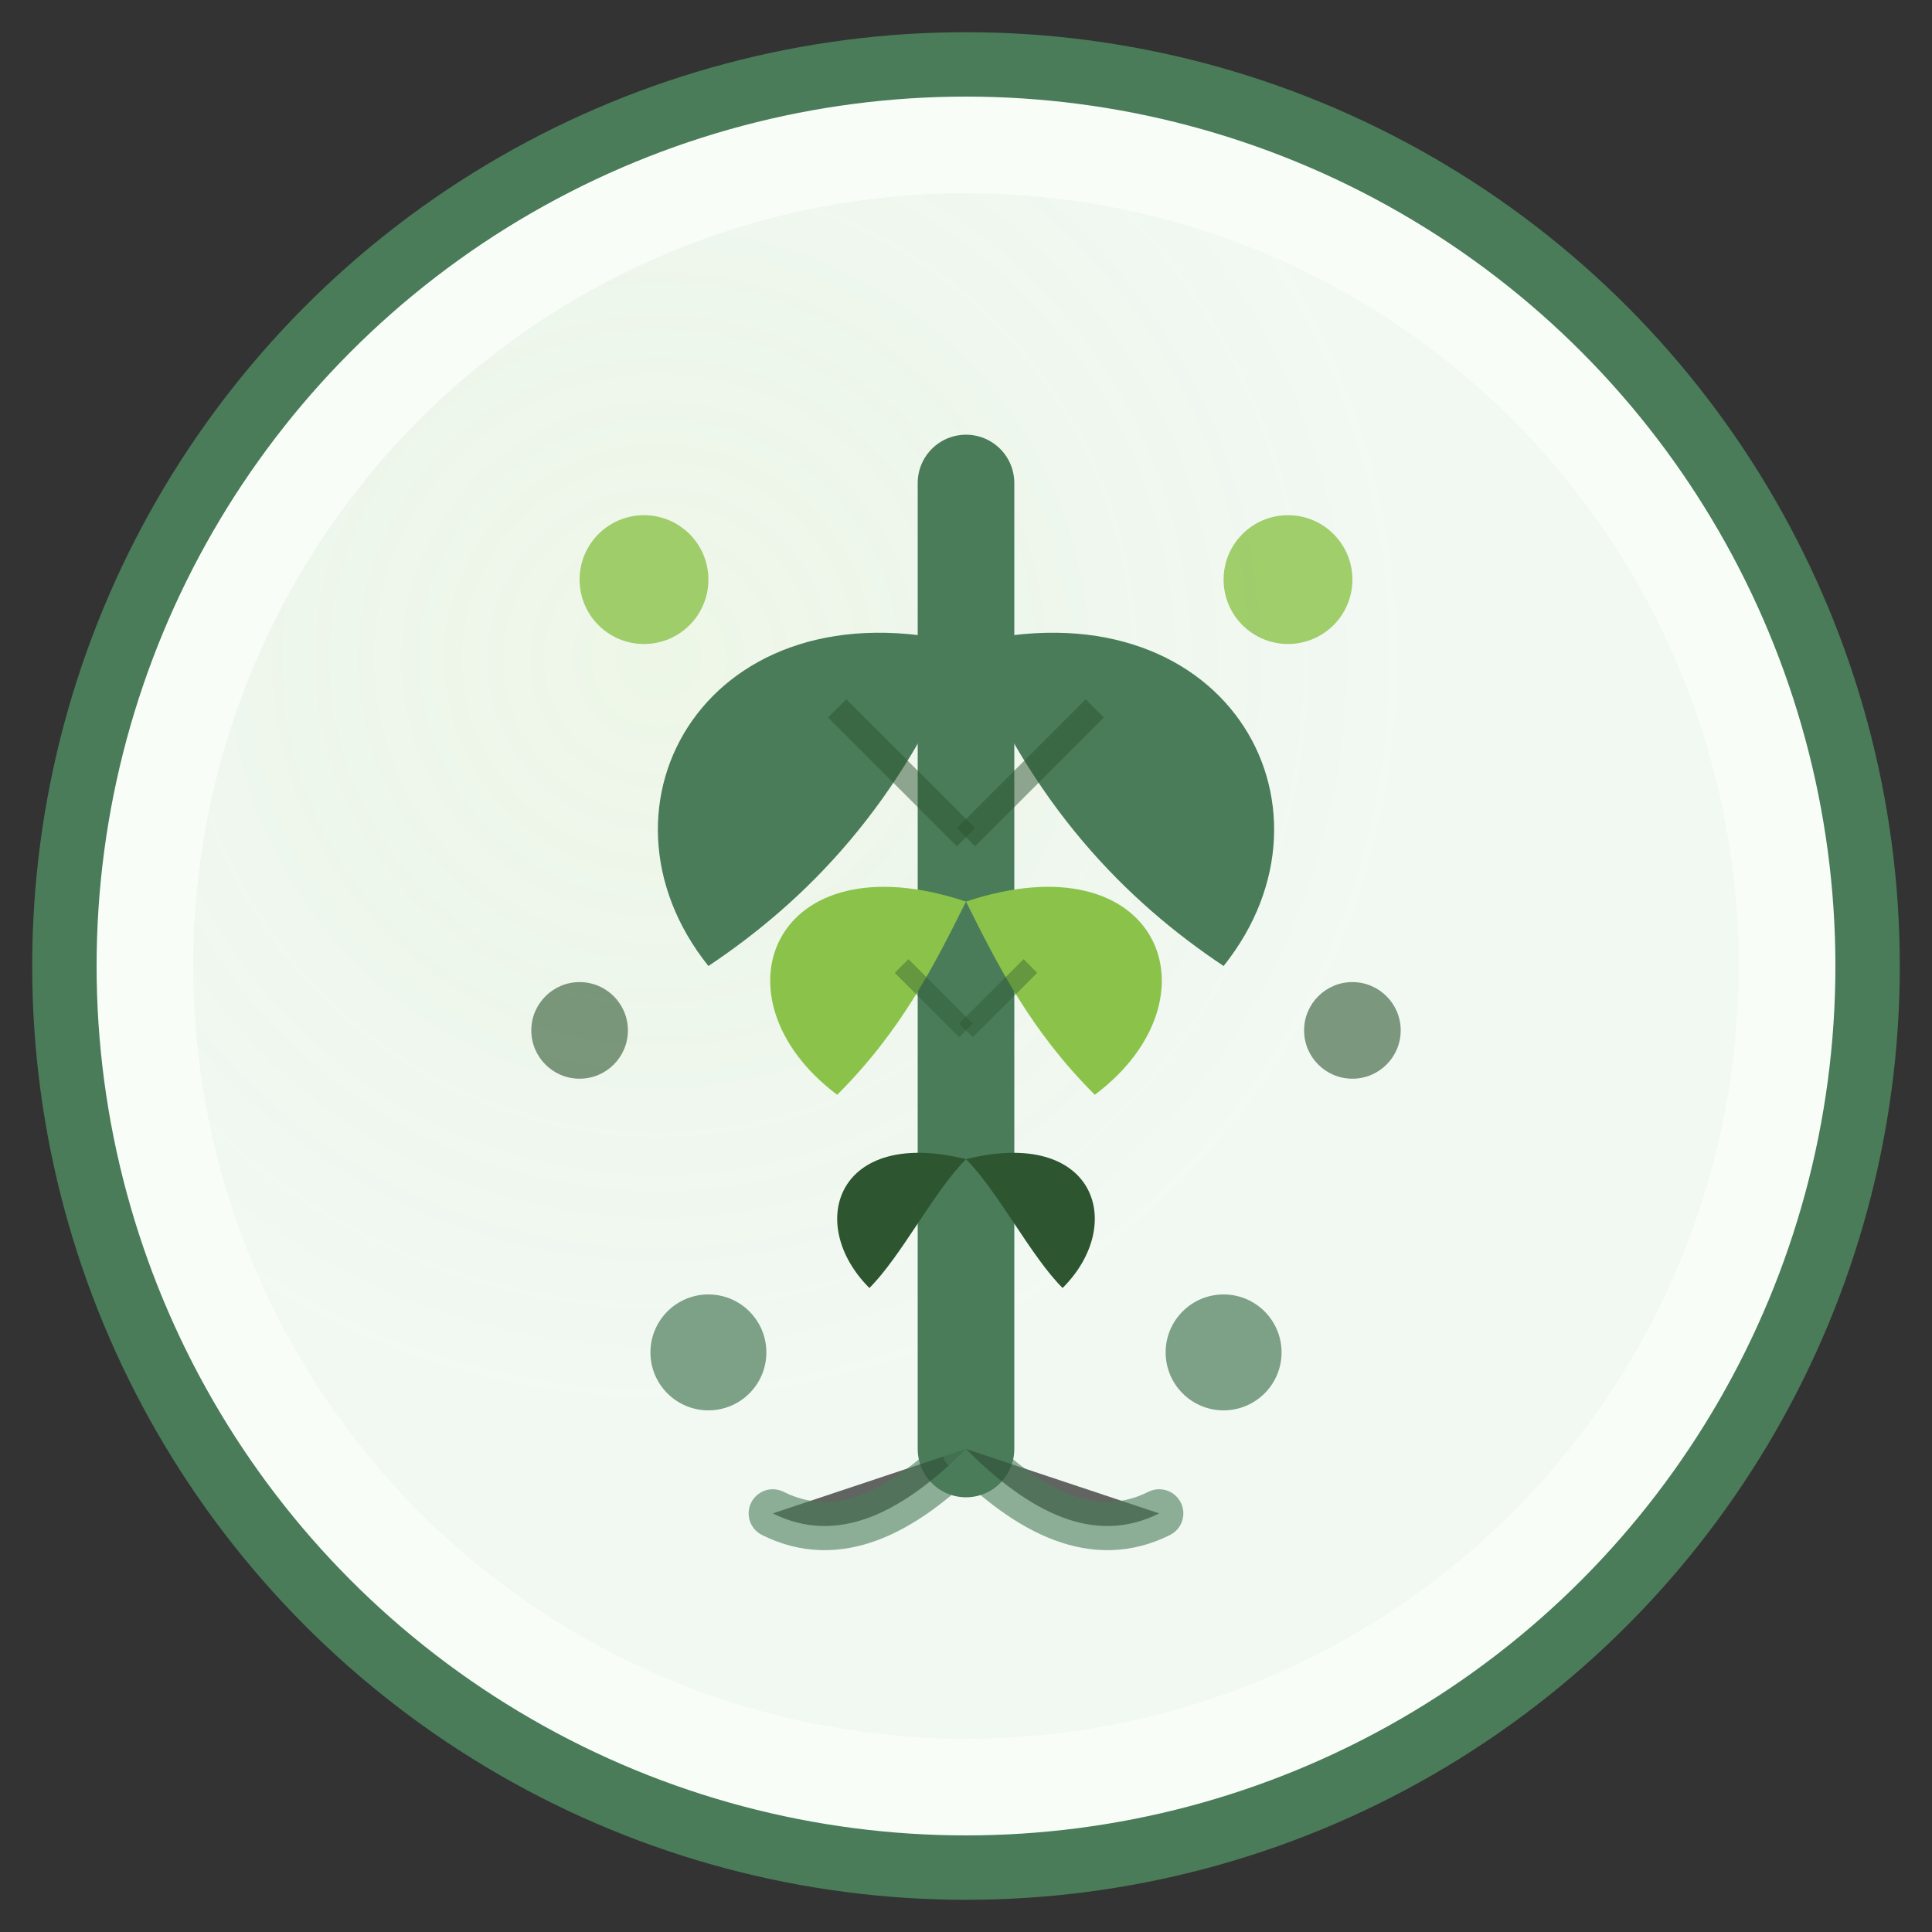 <svg xmlns="http://www.w3.org/2000/svg" viewBox="0 0 60 60" width="60" height="60">
  <rect x="0" y="0" width="60" height="60" fill="#333333" stroke="none"/>
  <defs>
    <style>
      .logo-primary { fill: #4a7c59; }
      .logo-secondary { fill: #8bc34a; }
      .logo-accent { fill: #2c5530; }
      .logo-light { fill: #e8f5e8; }
    </style>
  </defs>
  
  <!-- Background circle with gradient effect -->
  <circle cx="30" cy="30" r="28" fill="#f8fdf8" stroke="#4a7c59" stroke-width="2"/>
  <circle cx="30" cy="30" r="24" fill="url(#logoGradient)" opacity="0.1"/>
  
  <defs>
    <radialGradient id="logoGradient" cx="30%" cy="30%">
      <stop offset="0%" style="stop-color:#8bc34a;stop-opacity:1" />
      <stop offset="100%" style="stop-color:#4a7c59;stop-opacity:0.3" />
    </radialGradient>
  </defs>
  
  <!-- Central stylized plant/nutrition symbol -->
  <!-- Main stem -->
  <path d="M30 15 C30 25, 30 35, 30 45" stroke="#4a7c59" stroke-width="3" stroke-linecap="round" class="logo-primary"/>
  
  <!-- Large central leaf -->
  <path d="M30 20 C22 18, 18 25, 22 30 C25 28, 28 25, 30 20 Z" class="logo-primary"/>
  <path d="M30 20 C38 18, 42 25, 38 30 C35 28, 32 25, 30 20 Z" class="logo-primary"/>
  
  <!-- Secondary leaves -->
  <path d="M30 28 C24 26, 22 31, 26 34 C28 32, 29 30, 30 28 Z" class="logo-secondary"/>
  <path d="M30 28 C36 26, 38 31, 34 34 C32 32, 31 30, 30 28 Z" class="logo-secondary"/>
  
  <!-- Small accent leaves -->
  <path d="M30 36 C26 35, 25 38, 27 40 C28 39, 29 37, 30 36 Z" class="logo-accent"/>
  <path d="M30 36 C34 35, 35 38, 33 40 C32 39, 31 37, 30 36 Z" class="logo-accent"/>
  
  <!-- Nutrition symbols - small circles representing vitamins/nutrients -->
  <circle cx="20" cy="18" r="2" class="logo-secondary" opacity="0.8"/>
  <circle cx="40" cy="18" r="2" class="logo-secondary" opacity="0.8"/>
  <circle cx="18" cy="32" r="1.5" class="logo-accent" opacity="0.6"/>
  <circle cx="42" cy="32" r="1.5" class="logo-accent" opacity="0.6"/>
  <circle cx="22" cy="42" r="1.8" class="logo-primary" opacity="0.7"/>
  <circle cx="38" cy="42" r="1.8" class="logo-primary" opacity="0.7"/>
  
  <!-- Subtle leaf veins -->
  <path d="M26 22 L30 26" stroke="#2c5530" stroke-width="0.8" opacity="0.5"/>
  <path d="M34 22 L30 26" stroke="#2c5530" stroke-width="0.8" opacity="0.5"/>
  <path d="M28 30 L30 32" stroke="#2c5530" stroke-width="0.6" opacity="0.4"/>
  <path d="M32 30 L30 32" stroke="#2c5530" stroke-width="0.6" opacity="0.4"/>
  
  <!-- Root system suggestion -->
  <path d="M30 45 C28 47, 26 48, 24 47" stroke="#4a7c59" stroke-width="1.5" opacity="0.6" stroke-linecap="round"/>
  <path d="M30 45 C32 47, 34 48, 36 47" stroke="#4a7c59" stroke-width="1.5" opacity="0.6" stroke-linecap="round"/>
</svg>
